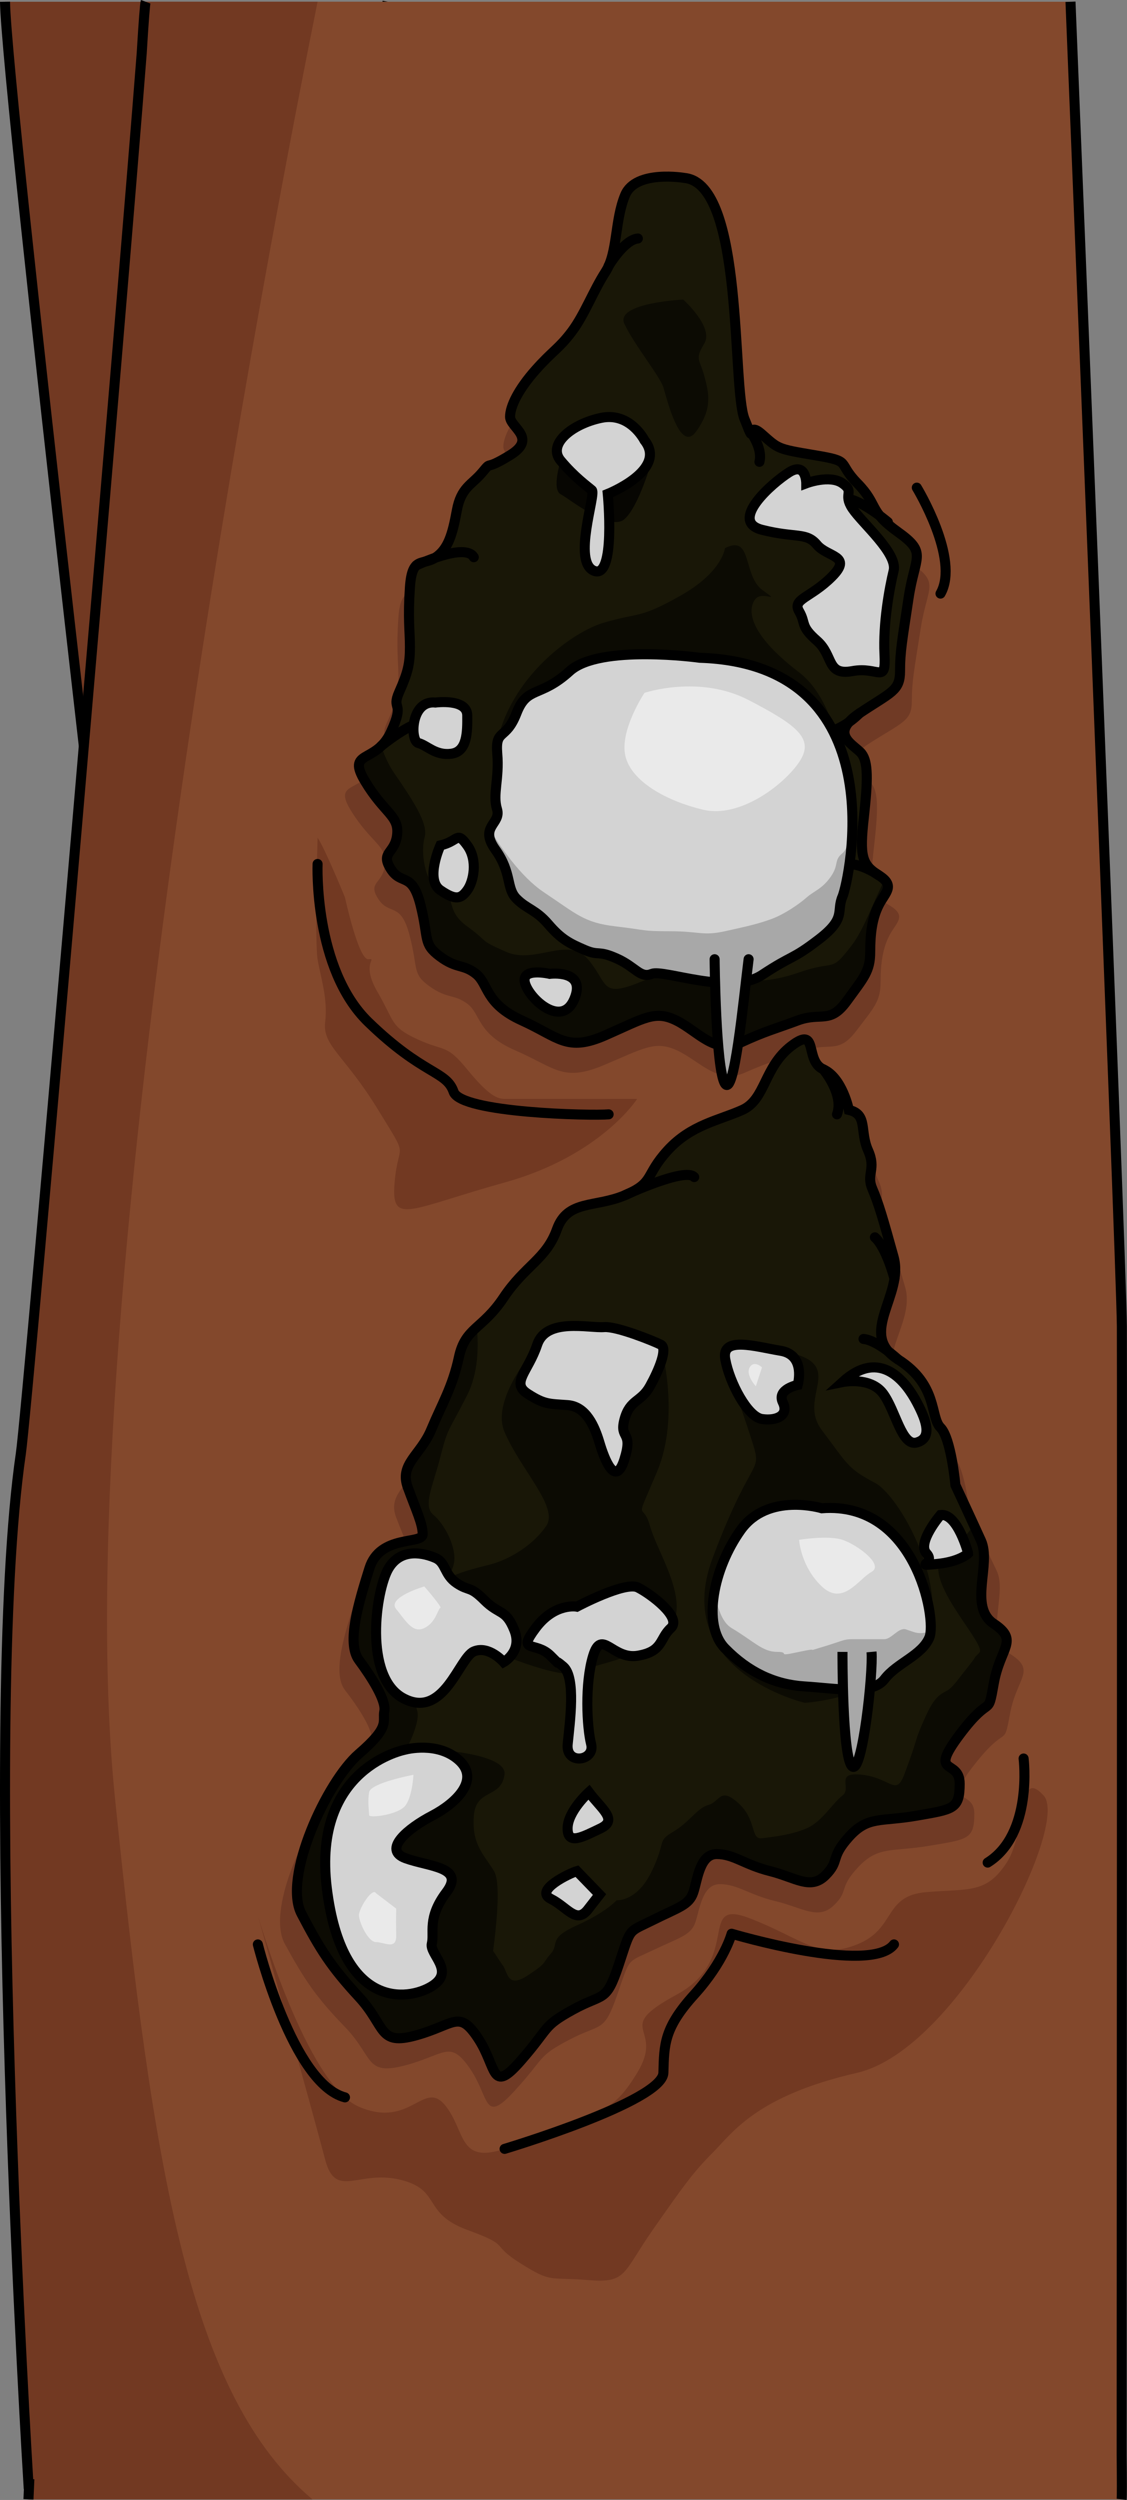 <?xml version="1.0" encoding="utf-8"?>
<!-- Generator: Adobe Illustrator 22.0.0, SVG Export Plug-In . SVG Version: 6.00 Build 0)  -->
<svg version="1.1" id="Layer_1" xmlns="http://www.w3.org/2000/svg" xmlns:xlink="http://www.w3.org/1999/xlink" x="0px" y="0px"
	 width="112.344px" height="249.042px" viewBox="0 0 112.344 249.042" enable-background="new 0 0 112.344 249.042"
	 xml:space="preserve">
<rect x="0" y="0" width="112.344" height="249.042" fill="#808080" stroke="none"/>
<g>
	<path fill="#723922" stroke="#000000" stroke-miterlimit="10" d="M0.5,0.175c0.131,9.041,12.808,116.868,12.808,116.868
		L38.635,0.175"/>
	<path fill="#83482C" d="M111.833,132.134c-0.037-6.333-5.121-131.959-5.121-131.959H14.52c-0.069,0.185-0.204,1.99-0.394,5.134
		C12.263,29.522,2.799,139.852,2.078,144.8c-3.949,27.075,0.759,102.667,0.759,102.667l0.067,0.001
		c-0.044,0.989-0.067,1.512-0.067,1.512h108.973c0.031-0.248,0.03-1.79,0.002-4.42C111.822,223.934,111.865,137.707,111.833,132.134
		z"/>
	<g>
		<path fill="#703A25" d="M68.419,20.73c0,0-5.118-0.85-6.231,1.699s-0.752,5.735-2.045,7.647c-1.293,1.912-2.183,4.248-3.518,5.948
			c-1.335,1.699-2.003,1.912-3.783,3.824c-1.78,1.912-2.67,3.611-2.67,4.673c0,1.062,2.893,2.124,0,3.824
			c-2.893,1.699-1.78,0.425-2.893,1.699c-1.113,1.275-2.225,1.487-2.67,3.824s-0.89,3.824-2.225,4.673s-2.448-0.212-2.67,2.974
			c-0.223,3.186,0,4.248,0,5.948s-0.223,2.549-1.113,4.461c-0.89,1.912,0.668,0.85-0.89,4.036c-1.558,3.186-4.673,1.699-2.67,4.886
			c2.003,3.186,3.561,3.399,3.338,5.311s-1.78,1.699-0.668,3.399c1.113,1.699,2.225,0.212,3.115,3.611
			c0.89,3.399,0.223,3.824,2.003,5.098c1.78,1.275,2.448,0.737,3.783,1.749c1.335,1.012,0.907,2.962,4.793,4.643
			c3.886,1.68,4.691,3.167,8.739,1.468c4.048-1.699,5.161-2.511,7.386-1.468c2.225,1.043,4.006,3.395,6.676,2.219
			c2.67-1.176,3.561-1.35,6.008-2.219s3.338,0.406,5.118-1.931c1.78-2.337,2.448-2.974,2.448-4.886c0-1.912,0.223-3.399,0.89-4.673
			s1.78-1.912,0-2.974c-1.78-1.062-2.003-1.912-1.558-5.735c0.445-3.824,0.445-5.523-0.223-6.373
			c-0.668-0.85-3.561-1.912-0.223-4.036c3.338-2.124,4.228-2.228,4.228-4.194s0.223-3.028,0.89-7.277
			c0.668-4.248,2.003-4.461-1.113-6.585c-3.115-2.124-2.003-2.679-4.228-4.845c-2.225-2.165-0.445-2.165-4.451-2.802
			c-4.006-0.637-3.783-0.637-5.563-2.124c-1.78-1.487-0.445,1.699-1.78-1.487C73.315,41.547,74.65,21.367,68.419,20.73z"/>
		<path fill="#703A25" d="M85.554,113.569c0,0-0.668-3.197-2.67-4.046c-2.003-0.85-0.445-4.44-3.338-2.326
			c-2.893,2.114-2.67,5.321-5.118,6.373c-2.448,1.052-5.341,1.465-7.789,4.02s-1.335,3.192-4.451,4.467s-6.008,0.425-7.121,3.399
			c-1.113,2.974-3.338,3.611-5.563,6.798c-2.225,3.186-4.006,2.974-4.673,5.948c-0.668,2.974-1.78,4.673-2.893,7.222
			s-3.338,3.399-2.448,5.735c0.89,2.337,1.558,3.611,1.558,4.673c0,1.062-4.451,0-5.563,3.399s-2.414,7.435-1.096,9.134
			c1.318,1.699,2.876,4.036,2.654,5.098c-0.223,1.062,0.701,1.487-2.654,4.248c-3.355,2.762-7.975,12.321-5.999,15.932
			c1.976,3.611,3.122,5.311,5.999,8.284c2.876,2.974,1.986,4.886,5.992,3.824c4.006-1.062,4.451-2.593,6.453,0.296
			s1.335,5.651,4.451,2.253s2.222-3.399,5.45-5.098c3.228-1.699,3.451-0.637,4.786-4.461s0.89-3.186,3.561-4.461
			s3.783-1.487,4.228-2.761s0.668-3.824,2.448-3.824s2.893,1.062,5.563,1.699s4.228,1.912,5.786,0.425
			c1.558-1.487,0.445-1.699,2.448-3.824s3.285-1.487,7.094-2.124c3.81-0.637,4.477-0.637,4.477-3.186s-3.338-0.637,0-4.886
			c3.338-4.248,2.893-1.487,3.561-5.098c0.668-3.611,2.67-4.248,0-5.948c-2.67-1.699-0.223-5.948-1.335-8.284
			c-1.113-2.337-2.67-5.523-2.67-5.523s-0.445-4.673-1.558-5.735c-1.113-1.062-0.223-4.248-4.451-6.798
			c-4.228-2.549,0.668-6.373-0.445-10.196c-1.113-3.824-1.558-5.311-2.225-6.798c-0.668-1.487,0.445-1.923-0.445-3.829
			C86.667,115.683,87.557,114.004,85.554,113.569z"/>
		<path fill="#191707" d="M68.263,17.73c0,0-4.886-0.85-5.948,1.699c-1.062,2.549-0.718,5.735-1.952,7.647
			c-1.234,1.912-2.084,4.248-3.358,5.948c-1.275,1.699-1.912,1.912-3.611,3.824c-1.699,1.912-2.549,3.611-2.549,4.673
			c0,1.062,2.761,2.124,0,3.824c-2.761,1.699-1.699,0.425-2.761,1.699c-1.062,1.275-2.124,1.487-2.549,3.824
			c-0.425,2.337-0.85,3.824-2.124,4.673c-1.275,0.85-2.337-0.212-2.549,2.974c-0.212,3.186,0,4.248,0,5.948
			s-0.212,2.549-1.062,4.461c-0.85,1.912,0.637,0.85-0.85,4.036c-1.487,3.186-4.461,1.699-2.549,4.886
			c1.912,3.186,3.399,3.399,3.186,5.311s-1.699,1.699-0.637,3.399c1.062,1.699,2.124,0.212,2.974,3.611s0.212,3.824,1.912,5.098
			c1.699,1.275,2.337,0.737,3.611,1.749c1.275,1.012,0.866,2.962,4.575,4.643c3.709,1.68,4.478,3.167,8.342,1.468
			s4.926-2.511,7.05-1.468c2.124,1.043,3.824,3.395,6.373,2.219c2.549-1.176,3.399-1.35,5.735-2.219s3.186,0.406,4.886-1.931
			c1.699-2.337,2.337-2.974,2.337-4.886c0-1.912,0.212-3.399,0.85-4.673s1.699-1.912,0-2.974c-1.699-1.062-1.912-1.912-1.487-5.735
			c0.425-3.824,0.425-5.523-0.212-6.373s-3.399-1.912-0.212-4.036c3.186-2.124,4.036-2.228,4.036-4.194s0.212-3.028,0.85-7.277
			s1.912-4.461-1.062-6.585c-2.974-2.124-1.912-2.679-4.036-4.845c-2.124-2.165-0.425-2.165-4.248-2.802
			c-3.824-0.637-3.611-0.637-5.311-2.124s-0.425,1.699-1.699-1.487S74.21,18.367,68.263,17.73z"/>
		<path fill="#191707" d="M84.619,110.569c0,0-0.637-3.197-2.549-4.046c-1.912-0.85-0.425-4.44-3.186-2.326
			c-2.761,2.114-2.549,5.321-4.886,6.373c-2.337,1.052-5.098,1.465-7.435,4.02s-1.275,3.192-4.248,4.467s-5.735,0.425-6.798,3.399
			c-1.062,2.974-3.186,3.611-5.311,6.798c-2.124,3.186-3.824,2.974-4.461,5.948c-0.637,2.974-1.699,4.673-2.761,7.222
			c-1.062,2.549-3.186,3.399-2.337,5.735c0.85,2.337,1.487,3.611,1.487,4.673c0,1.062-4.248,0-5.311,3.399
			c-1.062,3.399-2.305,7.435-1.046,9.134c1.259,1.699,2.746,4.036,2.533,5.098c-0.212,1.062,0.669,1.487-2.533,4.248
			c-3.202,2.762-7.613,12.321-5.726,15.932c1.886,3.611,2.981,5.311,5.726,8.284c2.746,2.974,1.896,4.886,5.719,3.824
			c3.824-1.062,4.248-2.593,6.16,0.296c1.912,2.89,1.275,5.651,4.248,2.253s2.121-3.399,5.203-5.098
			c3.082-1.699,3.294-0.637,4.569-4.461c1.275-3.824,0.85-3.186,3.399-4.461c2.549-1.275,3.611-1.487,4.036-2.761
			c0.425-1.275,0.637-3.824,2.337-3.824c1.699,0,2.761,1.062,5.311,1.699c2.549,0.637,4.036,1.912,5.523,0.425
			c1.487-1.487,0.425-1.699,2.337-3.824s3.136-1.487,6.772-2.124c3.637-0.637,4.274-0.637,4.274-3.186s-3.186-0.637,0-4.886
			c3.186-4.248,2.761-1.487,3.399-5.098s2.549-4.248,0-5.948c-2.549-1.699-0.212-5.948-1.275-8.284
			c-1.062-2.337-2.549-5.523-2.549-5.523s-0.425-4.673-1.487-5.735c-1.062-1.062-0.212-4.248-4.248-6.798
			c-4.036-2.549,0.637-6.373-0.425-10.196c-1.062-3.824-1.487-5.311-2.124-6.798s0.425-1.923-0.425-3.829
			C85.681,112.683,86.531,111.004,84.619,110.569z"/>
		<path fill="#0C0B03" d="M82.283,186.818c1.487-1.487,0.425-1.699,2.337-3.824s3.136-1.487,6.772-2.124
			c3.637-0.637,4.274-0.637,4.274-3.186s-3.186-0.637,0-4.886s2.762-1.487,3.399-5.098s2.549-4.248,0-5.948
			c-2.549-1.699-0.212-5.948-1.275-8.284c-0.222-0.489-0.463-1.014-0.704-1.54c-0.847,1.148-1.795,2.194-2.767,2.813
			c-3.14,2.001,4.145,9.059,3.311,9.892c-0.833,0.833,0,0-1.114,1.39c-1.114,1.39-1.552,2.11-2.197,2.443
			c-0.645,0.333-1.189,0.667-1.963,2.333c-0.774,1.667-0.964,2.333-0.964,2.333s-0.429,1.5-1.262,3.667
			c-0.833,2.167-1.333,0.333-4.167,0c-2.833-0.333-1,1.333-1.981,2.069s-2.019,2.598-3.568,3.264
			c-1.549,0.667-3.285,0.833-4.454,0.992c-1.169,0.159-0.497-1.826-2.348-3.492c-1.85-1.667-1.816-0.167-2.983,0.167
			c-1.167,0.333-1.833,1.667-3.51,2.667s-0.656,0.833-2.143,3.93c-1.487,3.097-3.513,2.903-3.513,2.903s-1,1.167-3.955,2.5
			c-2.955,1.333-1.712,1.833-2.61,2.833s-0.269,0.833-2.308,2.167c-2.039,1.333-1.961-0.333-2.461-1
			c-0.5-0.667-0.667-1.167-2.512-3.5c-1.845-2.333-1.988,0.167-4.409,0.5c-2.421,0.333-1.079,0.833-1.994,0.898
			c-0.914,0.064-1.919-0.898-1.877-2.606s-1.208-2.792-1.85-4.125s0.642-4.333,0.751-6.137c0.109-1.804,0.224-3.363,1.259-4.863
			c1.034-1.5,2.299-4.167,2.131-5.333c-0.168-1.167-1.998-5.5-2.659-7.167c-0.661-1.667-0.006-2,2.659-4.5s3.168-1.5,3.591-3.089
			s-0.922-4.078-2.01-4.968c-1.088-0.89-0.079-2.777,0.689-5.777c0.768-3,0.732-2.333,2.68-6.167
			c1.113-2.191,1.137-4.869,0.954-6.764c-0.825,0.755-1.451,1.44-1.785,2.997c-0.637,2.974-1.699,4.673-2.761,7.222
			c-1.062,2.549-3.186,3.399-2.337,5.735c0.85,2.337,1.487,3.611,1.487,4.673s-4.248,0-5.311,3.399
			c-1.062,3.399-2.305,7.435-1.046,9.134c1.259,1.699,2.746,4.036,2.533,5.098c-0.212,1.062,0.669,1.487-2.533,4.248
			c-3.202,2.761-7.613,12.32-5.726,15.932c1.886,3.611,2.981,5.311,5.726,8.284c2.746,2.974,1.896,4.886,5.719,3.824
			c3.824-1.062,4.248-2.593,6.16,0.296s1.275,5.651,4.248,2.253c2.974-3.399,2.121-3.399,5.203-5.098
			c3.082-1.699,3.294-0.637,4.569-4.461c1.274-3.824,0.85-3.186,3.399-4.461s3.611-1.487,4.036-2.762s0.637-3.824,2.337-3.824
			c1.699,0,2.761,1.062,5.311,1.699S80.796,188.305,82.283,186.818z"/>
		<path fill="none" stroke="#000000" stroke-miterlimit="10" d="M84.619,110.569c0,0-0.637-3.197-2.549-4.046
			c-1.912-0.85-0.425-4.44-3.186-2.326c-2.761,2.114-2.549,5.321-4.886,6.373c-2.337,1.052-5.098,1.465-7.435,4.02
			s-1.275,3.192-4.248,4.467s-5.735,0.425-6.798,3.399c-1.062,2.974-3.186,3.611-5.311,6.798c-2.124,3.186-3.824,2.974-4.461,5.948
			c-0.637,2.974-1.699,4.673-2.761,7.222c-1.062,2.549-3.186,3.399-2.337,5.735c0.85,2.337,1.487,3.611,1.487,4.673
			c0,1.062-4.248,0-5.311,3.399c-1.062,3.399-2.305,7.435-1.046,9.134c1.259,1.699,2.746,4.036,2.533,5.098
			c-0.212,1.062,0.669,1.487-2.533,4.248c-3.202,2.762-7.613,12.321-5.726,15.932c1.886,3.611,2.981,5.311,5.726,8.284
			c2.746,2.974,1.896,4.886,5.719,3.824c3.824-1.062,4.248-2.593,6.16,0.296c1.912,2.89,1.275,5.651,4.248,2.253
			s2.121-3.399,5.203-5.098c3.082-1.699,3.294-0.637,4.569-4.461c1.275-3.824,0.85-3.186,3.399-4.461
			c2.549-1.275,3.611-1.487,4.036-2.761c0.425-1.275,0.637-3.824,2.337-3.824c1.699,0,2.761,1.062,5.311,1.699
			c2.549,0.637,4.036,1.912,5.523,0.425c1.487-1.487,0.425-1.699,2.337-3.824s3.136-1.487,6.772-2.124
			c3.637-0.637,4.274-0.637,4.274-3.186s-3.186-0.637,0-4.886c3.186-4.248,2.761-1.487,3.399-5.098s2.549-4.248,0-5.948
			c-2.549-1.699-0.212-5.948-1.275-8.284c-1.062-2.337-2.549-5.523-2.549-5.523s-0.425-4.673-1.487-5.735
			c-1.062-1.062-0.212-4.248-4.248-6.798c-4.036-2.549,0.637-6.373-0.425-10.196c-1.062-3.824-1.487-5.311-2.124-6.798
			s0.425-1.923-0.425-3.829C85.681,112.683,86.531,111.004,84.619,110.569z"/>
		<path fill="#0C0B03" d="M72.262,54.616c0,0-0.238,2.355-4.404,4.709s-4.008,1.63-7.709,2.717s-12.168,7.466-10.742,16.846
			c1.426,9.379,33.672,7.313,34.574,6.101c0.902-1.212,0.953-13.981-4.325-18.011s-5.083-6.385-4.365-7.29s2.71,0.543,0.717-0.906
			S75.036,53.167,72.262,54.616z"/>
		<path fill="#070602" d="M55.889,45.886c0,0-0.921,2.859,0,3.349c0.921,0.491,4.914,3.751,6.359,2.483
			c1.445-1.268,2.727-5.832,2.727-5.832S58.591,44.22,55.889,45.886z"/>
		<path fill="#0C0B03" d="M80.223,169.631c0,0-13.429-3.134-9.184-14.427c4.245-11.293,5.126-7.878,3.689-12.38
			c-1.436-4.502-3.969-9.459,3.093-8.261c7.063,1.198,1.5,4.458,4.1,7.899c2.6,3.441,2.549,3.804,5.291,5.253
			s8.403,12.135,4.305,16.844C87.42,169.267,80.223,169.631,80.223,169.631z"/>
		<path fill="#0C0B03" d="M88.174,87.642c-1.113,2.236-2.094,4.981-3.22,6.46c-2.238,2.936-1.518,1.449-5.297,2.769
			c-3.778,1.32-6.184,0.853-9.447,0s-2.895-0.414-6.625,1.055c-3.731,1.469-2.971-0.02-4.977-2.37
			c-2.006-2.35-5.239,0.538-8.137-0.729c-2.898-1.268-1.63-0.906-3.891-2.536c-2.261-1.63-1-2.898-2.683-3.611
			c-1.683-0.713-1.939-3.996-1.577-5.227s-0.724-3.116-2.983-6.377c-0.629-0.908-1.046-1.862-1.328-2.769
			c-1.482,1.447-3.168,0.942-1.611,3.539c1.912,3.186,3.399,3.399,3.186,5.311c-0.212,1.912-1.699,1.699-0.637,3.399
			c1.062,1.699,2.124,0.212,2.974,3.611c0.85,3.399,0.212,3.824,1.912,5.098c1.699,1.275,2.337,0.737,3.611,1.749
			s0.866,2.962,4.575,4.643s4.478,3.167,8.342,1.468c3.864-1.699,4.926-2.511,7.05-1.468s3.824,3.395,6.373,2.219
			c2.549-1.176,3.399-1.35,5.735-2.219c2.337-0.869,3.186,0.406,4.886-1.931c1.699-2.337,2.337-2.974,2.337-4.886
			s0.212-3.399,0.85-4.673C88.135,89.081,88.979,88.458,88.174,87.642z"/>
		<path fill="none" stroke="#000000" stroke-miterlimit="10" d="M68.263,17.73c0,0-4.886-0.85-5.948,1.699
			c-1.062,2.549-0.718,5.735-1.952,7.647c-1.234,1.912-2.084,4.248-3.358,5.948c-1.275,1.699-1.912,1.912-3.611,3.824
			c-1.699,1.912-2.549,3.611-2.549,4.673c0,1.062,2.761,2.124,0,3.824c-2.761,1.699-1.699,0.425-2.761,1.699
			c-1.062,1.275-2.124,1.487-2.549,3.824c-0.425,2.337-0.85,3.824-2.124,4.673c-1.275,0.85-2.337-0.212-2.549,2.974
			c-0.212,3.186,0,4.248,0,5.948s-0.212,2.549-1.062,4.461c-0.85,1.912,0.637,0.85-0.85,4.036c-1.487,3.186-4.461,1.699-2.549,4.886
			c1.912,3.186,3.399,3.399,3.186,5.311s-1.699,1.699-0.637,3.399c1.062,1.699,2.124,0.212,2.974,3.611s0.212,3.824,1.912,5.098
			c1.699,1.275,2.337,0.737,3.611,1.749c1.275,1.012,0.866,2.962,4.575,4.643c3.709,1.68,4.478,3.167,8.342,1.468
			s4.926-2.511,7.05-1.468c2.124,1.043,3.824,3.395,6.373,2.219c2.549-1.176,3.399-1.35,5.735-2.219s3.186,0.406,4.886-1.931
			c1.699-2.337,2.337-2.974,2.337-4.886c0-1.912,0.212-3.399,0.85-4.673s1.699-1.912,0-2.974c-1.699-1.062-1.912-1.912-1.487-5.735
			c0.425-3.824,0.425-5.523-0.212-6.373s-3.399-1.912-0.212-4.036c3.186-2.124,4.036-2.228,4.036-4.194s0.212-3.028,0.85-7.277
			s1.912-4.461-1.062-6.585c-2.974-2.124-1.912-2.679-4.036-4.845c-2.124-2.165-0.425-2.165-4.248-2.802
			c-3.824-0.637-3.611-0.637-5.311-2.124s-0.425,1.699-1.699-1.487S74.21,18.367,68.263,17.73z"/>
		<path fill="#0C0B03" d="M54.898,132.492c0,0-6.238,6.346-4.608,10.15c1.63,3.804,5.429,7.497,4.163,9.363
			c-1.265,1.866-3.592,3.343-5.689,3.873c-2.097,0.529-5.807,1.399-5.556,3.244c0.251,1.845,2.488,3.142,4.02,4.281
			s8.878,4.004,10.279,3.205c1.401-0.799,7.467-1.543,9.362-4.423s-1.342-7.518-2.078-10.18s-1.642,0.17,0.713-5.412
			c2.355-5.582,0.362-12.644,0.362-12.644L54.898,132.492z"/>
		<path fill="#0C0B03" d="M41.215,174.15c0,0,9.437,0.222,9.075,2.651s-2.863,1.318-3.061,4.138s0.977,3.752,2.019,5.459
			s-0.483,10.549-0.483,10.549l-10.129-5.038l-1.914-9.6L41.215,174.15z"/>
		<path fill="#0C0B03" d="M68.107,29.843c0,0-6.855,0.324-5.859,2.432c0.996,2.107,3.525,5.187,3.882,6.322s1.653,6.646,3.274,4.377
			c1.621-2.27,1.288-3.729,0.806-5.512c-0.482-1.783-0.977-1.621,0-3.242C71.187,32.598,68.107,29.843,68.107,29.843z"/>
		<path fill="none" stroke="#000000" stroke-linecap="round" stroke-linejoin="round" stroke-miterlimit="10" d="M62.315,119.055
			c0,0,6.013-2.797,6.888-1.797"/>
		<path fill="none" stroke="#000000" stroke-linecap="round" stroke-linejoin="round" stroke-miterlimit="10" d="M89.164,127.377
			c0,0-0.815-3.118-1.951-4.118"/>
		<path fill="none" stroke="#000000" stroke-linecap="round" stroke-linejoin="round" stroke-miterlimit="10" d="M89.505,135.412
			c0,0-2.052-1.903-3.427-2.028"/>
		<path fill="none" stroke="#000000" stroke-linecap="round" stroke-linejoin="round" stroke-miterlimit="10" d="M82.07,106.522
			c0,0,2.098,2.486,1.365,4.486"/>
		<path fill="none" stroke="#000000" stroke-linecap="round" stroke-linejoin="round" stroke-miterlimit="10" d="M41.509,56.318
			c0,0,4.87-2.309,5.72-0.809"/>
		<path fill="none" stroke="#000000" stroke-linecap="round" stroke-linejoin="round" stroke-miterlimit="10" d="M88.506,52.009
			c0,0-3.528-3.001-4.915-2.251"/>
		<path fill="none" stroke="#000000" stroke-linecap="round" stroke-linejoin="round" stroke-miterlimit="10" d="M74.624,42.758
			c0,0,1.454,1.751,1.079,3.251"/>
		<path fill="none" stroke="#000000" stroke-linecap="round" stroke-linejoin="round" stroke-miterlimit="10" d="M60.671,26.494
			c0,0,1.546-2.611,2.914-2.736"/>
		<path fill="none" stroke="#000000" stroke-linecap="round" stroke-linejoin="round" stroke-miterlimit="10" d="M38.01,74.307
			c0,0,2.943-2.423,4.443-2.423"/>
		<path fill="none" stroke="#000000" stroke-linecap="round" stroke-linejoin="round" stroke-miterlimit="10" d="M85.681,71.048
			c0,0-1.979,2.134-4.479,2.047"/>
		<path fill="none" stroke="#000000" stroke-linecap="round" stroke-linejoin="round" stroke-miterlimit="10" d="M87.593,87.192
			c0,0-2.615-1.85-4.003-0.767"/>
	</g>
	<path fill="#FFFFFF" stroke="#000000" stroke-miterlimit="10" d="M93.753,138.096"/>
	<g>
		<path fill="#D3D3D3" stroke="#000000" stroke-miterlimit="10" d="M50.207,165.576c0,0,1.912-1.062,1.062-3.186
			s-1.487-1.487-2.974-2.974c-1.487-1.487-1.487-0.85-2.761-1.699c-1.275-0.85-1.062-2.051-2.124-2.513
			c-1.062-0.461-3.399-1.098-4.673,1.026c-1.275,2.124-2.549,10.834,1.487,12.958s5.523-4.036,7.01-4.673
			S50.207,165.576,50.207,165.576z"/>
		<path fill="#D3D3D3" stroke="#000000" stroke-miterlimit="10" d="M40.435,174.285c0,0,3.186-0.85,5.311,1.062
			c2.124,1.912-0.212,4.248-2.655,5.523s-4.992,3.399-2.655,4.248s5.979,0.85,4.052,3.399s-1.17,4.036-1.442,5.098
			c-0.272,1.062,2.397,2.761,0,4.248c-2.397,1.487-8.982,2.337-10.469-9.771C31.089,175.984,40.435,174.285,40.435,174.285z"/>
		<path fill="#D3D3D3" stroke="#000000" stroke-miterlimit="10" d="M79.521,137.961c0,0,0.85-2.974-1.699-3.399
			c-2.549-0.425-5.948-1.487-5.523,0.85c0.425,2.337,2.224,5.735,3.661,5.948c1.437,0.212,2.712-0.351,2.074-1.662
			S79.521,137.961,79.521,137.961z"/>
		<path fill="#D3D3D3" stroke="#000000" stroke-miterlimit="10" d="M83.982,137.677c0,0,2.761-0.565,4.036,1.134
			c1.275,1.699,1.861,5.311,3.373,4.886c1.512-0.425,1.037-2.05,0-3.999C90.355,137.748,87.806,134.206,83.982,137.677z"/>
		<path fill="#D3D3D3" stroke="#000000" stroke-miterlimit="10" d="M43.409,69.986c0,0,3.149-0.425,3.168,1.275
			c0.019,1.699,0,3.611-1.584,3.824s-2.434-0.85-3.283-1.062C40.86,73.809,40.912,69.72,43.409,69.986z"/>
		<path fill="#D3D3D3" stroke="#000000" stroke-miterlimit="10" d="M43.897,84.218c1.849-0.425,1.605-1.487,2.683,0
			c1.078,1.487,0.622,3.611,0,4.461c-0.622,0.85-1.132,1.062-2.683,0C42.347,87.617,43.897,84.218,43.897,84.218z"/>
		<path fill="#D3D3D3" stroke="#000000" stroke-miterlimit="10" d="M80.371,48.147c0,0,0-2.165-1.699-1.103
			c-1.699,1.062-6.061,4.886-2.712,5.735s4.411,0.212,5.473,1.487c1.062,1.275,3.611,1.062,1.487,3.186s-3.977,2.211-3.263,3.442
			s0.076,1.444,1.776,2.931c1.699,1.487,0.923,3.508,3.542,3.028c2.619-0.479,3.345,1.368,3.194-1.68s0.487-6.561,0.911-8.31
			c0.425-1.748-3.113-4.722-4.106-6.209s0.282-1.617-0.992-2.508C82.707,47.256,80.371,48.147,80.371,48.147z"/>
		<path fill="#D3D3D3" stroke="#000000" stroke-miterlimit="10" d="M54.793,97.013c0,0-2.887-0.676-2.462,0.911
			c0.425,1.588,3.686,4.561,4.923,1.588S54.793,97.013,54.793,97.013z"/>
		<path fill="#D3D3D3" stroke="#000000" stroke-miterlimit="10" d="M57.507,160.053c0,0,4.798-2.549,6.077-1.912
			s4.44,2.992,3.285,4.045c-1.156,1.053-0.74,2.328-3.285,2.753c-2.544,0.425-3.606-2.761-4.456,0s-0.626,7.121-0.202,8.802
			c0.425,1.681-2.549,2.143-2.337,0c0.212-2.143,0.839-6.632-0.436-7.717c-1.275-1.085,0.212,0.402-1.275-1.085
			s-3.399-0.195-1.487-2.753C55.305,159.628,57.507,160.053,57.507,160.053z"/>
		<path fill="#D3D3D3" stroke="#000000" stroke-miterlimit="10" d="M58.704,178.534c1.275,1.699,2.939,2.761,1.151,3.611
			c-1.788,0.85-3.275,1.699-3.275,0C56.579,180.445,58.704,178.534,58.704,178.534z"/>
		<path fill="#D3D3D3" stroke="#000000" stroke-miterlimit="10" d="M57.507,186.397c-0.716,0.208-4.291,1.908-2.61,2.757
			s2.552,2.549,3.71,1.062c1.158-1.487,1.158-1.487,1.158-1.487L57.507,186.397z"/>
		<path fill="#D3D3D3" stroke="#000000" stroke-miterlimit="10" d="M93.753,150.919c0,0-2.371,2.759-1.398,3.823
			s-1.364,1.276,0.973,1.063s3.186-1.063,3.186-1.063S95.453,150.706,93.753,150.919z"/>
		<g>
			<path fill="#D3D3D3" d="M69.75,65.525c0,0-9.984-1.378-12.958,1.329s-4.238,1.432-5.305,4.194s-2.129,1.487-1.917,4.036
				c0.212,2.549-0.48,4.036-0.027,5.523c0.452,1.487-1.828,1.699-0.157,4.036c1.671,2.337,1.044,3.824,2.101,4.886
				c1.057,1.062,1.907,1.062,3.181,2.549c1.275,1.487,2.124,1.912,3.611,2.549s1.275,0,3.186,0.85
				c1.912,0.85,2.347,2.012,3.51,1.537c1.163-0.475,7.848,2.182,10.984,0.11c3.136-2.072,2.924-1.435,5.686-3.559
				c2.761-2.124,1.699-2.761,2.337-4.248C84.619,87.829,89.505,66.162,69.75,65.525z"/>
			<path fill="#A8A8A8" d="M83.982,89.316c0.207-0.483,0.857-3.095,0.972-6.419c-0.292,0.914-0.6,1.787-0.972,2.092
				c-0.897,0.737-0.315,1.115-1.163,2.338s-1.696,1.443-2.405,2.071c-0.709,0.628-2.199,1.674-3.532,2.159
				c-1.333,0.485-2.423,0.727-4.62,1.212c-2.196,0.485-2.529,0-5.452,0c-2.923,0-2.287-0.121-5.437-0.485
				c-3.15-0.364-3.877-1.212-7.149-3.393c-2.376-1.584-4.427-4.668-5.374-6.242c-0.166,0.471-0.13,1.063,0.535,1.993
				c1.671,2.337,1.044,3.824,2.101,4.886c1.057,1.062,1.907,1.062,3.181,2.549c1.275,1.487,2.124,1.912,3.611,2.549
				c1.487,0.637,1.275,0,3.186,0.85s2.347,2.012,3.51,1.537c1.163-0.475,7.848,2.182,10.984,0.11
				c3.136-2.072,2.924-1.435,5.686-3.559S83.345,90.803,83.982,89.316z"/>
			<path fill="none" stroke="#000000" stroke-miterlimit="10" d="M69.75,65.525c0,0-9.984-1.378-12.958,1.329
				s-4.238,1.432-5.305,4.194s-2.129,1.487-1.917,4.036c0.212,2.549-0.48,4.036-0.027,5.523c0.452,1.487-1.828,1.699-0.157,4.036
				c1.671,2.337,1.044,3.824,2.101,4.886c1.057,1.062,1.907,1.062,3.181,2.549c1.275,1.487,2.124,1.912,3.611,2.549
				s1.275,0,3.186,0.85c1.912,0.85,2.347,2.012,3.51,1.537c1.163-0.475,7.848,2.182,10.984,0.11
				c3.136-2.072,2.924-1.435,5.686-3.559c2.761-2.124,1.699-2.761,2.337-4.248C84.619,87.829,89.505,66.162,69.75,65.525z"/>
			<path fill="#EAEAEA" d="M64.246,69.02c0,0,5.454-1.835,10.378,0.718c4.924,2.553,6.596,3.886,5.033,6.188
				c-1.563,2.302-5.925,5.6-9.56,4.739c-3.635-0.862-7.149-2.8-7.754-5.345C61.737,72.776,64.246,69.02,64.246,69.02z"/>
		</g>
		<path fill="#EAEAEA" d="M42.296,158.039c0,0-3.766,1.095-2.8,2.261c0.966,1.167,1.633,2.438,2.8,1.886s1.37-1.962,1.601-2.007
			C44.129,160.134,42.296,158.039,42.296,158.039z"/>
		<path fill="#EAEAEA" d="M41.215,176.8c0,0-4.252,0.8-4.419,1.733s0,1.992,0,2.296c0,0.304,3-0.03,3.667-1.03
			C41.129,178.8,41.215,176.8,41.215,176.8z"/>
		<path fill="#EAEAEA" d="M37.487,188.601c-0.358-0.634-1.727,1.542-1.709,2.204s0.901,2.662,1.709,2.662
			c0.809,0,2.043,0.833,2.009-0.667c-0.034-1.5,0-2.667,0-2.667L37.487,188.601z"/>
		<path fill="#EAEAEA" d="M75.96,136.214c0,0-0.798-0.753-1.231,0c-0.433,0.753,0.616,1.882,0.616,1.882L75.96,136.214z"/>
		<path fill="#A8A8A8" stroke="#000000" stroke-linecap="round" stroke-linejoin="round" stroke-miterlimit="10" d="M71.236,95.555
			c0,0,0.106,10.931,1.027,12.385s1.833-8.144,2.361-12.385"/>
		<path fill="#D3D3D3" stroke="#000000" stroke-miterlimit="10" d="M64.246,43.866c0,0-1.423-2.839-4.316-2.239
			c-2.894,0.601-5.405,2.621-4.04,4.259s2.675,2.566,3.112,2.948s-1.966,7.16,0.218,8.03c2.184,0.87,1.365-7.66,1.365-7.66
			S66.597,46.815,64.246,43.866z"/>
		<path fill="#D3D3D3" d="M81.922,150.25c0,0-5.369-1.63-8.086,2.173s-3.871,9.418-1.573,11.773c2.298,2.355,4.93,3.622,7.961,3.804
			c3.031,0.181,6.702,0.906,7.945-0.724s3.732-2.355,4.48-4.166S91.276,149.525,81.922,150.25z"/>
		<g>
			<path fill="#A8A8A8" d="M90.318,162.319c-0.003-0.001-0.005,0-0.007-0.001C90.378,162.341,90.737,162.462,90.318,162.319z"/>
			<path fill="#A8A8A8" d="M90.31,162.318C90.31,162.318,90.31,162.318,90.31,162.318C90.297,162.314,90.294,162.313,90.31,162.318z
				"/>
			<path fill="#A8A8A8" d="M91.042,162.566c-0.498-0.169-0.687-0.232-0.732-0.248c-0.722-0.236-1.444,0.972-2.142,0.972
				c-0.7,0-1.292,0-2.73,0s-0.917,0-3.272,0.724s0,0-2.51,0.543c-2.51,0.543-0.75,0-2.199,0c-1.449,0-2.355-1.087-4.528-2.372
				c-0.979-0.579-1.458-2.146-1.692-3.695c-0.432,2.312-0.187,4.463,1.025,5.705c2.298,2.355,4.93,3.622,7.961,3.804
				c3.031,0.181,6.702,0.906,7.945-0.724c1.244-1.63,3.732-2.355,4.48-4.166c0.065-0.158,0.107-0.395,0.126-0.689
				C92.249,162.707,91.678,162.781,91.042,162.566z"/>
		</g>
		<path fill="none" stroke="#000000" stroke-miterlimit="10" d="M81.922,150.25c0,0-5.369-1.63-8.086,2.173
			s-3.871,9.418-1.573,11.773c2.298,2.355,4.93,3.622,7.961,3.804c3.031,0.181,6.702,0.906,7.945-0.724s3.732-2.355,4.48-4.166
			S91.276,149.525,81.922,150.25z"/>
		<path fill="#A8A8A8" stroke="#000000" stroke-miterlimit="10" d="M83.982,164.558c0,0-0.037,10.58,0.972,11.411
			c1.009,0.831,2.104-9.418,1.923-11.411"/>
		<path fill="#EAEAEA" d="M79.657,153.394c0,0,2.879-0.478,4.325,0s4.187,2.484,2.895,3.194s-2.845,3.443-4.955,1.45
			S79.657,153.394,79.657,153.394z"/>
		<path fill="#D3D3D3" stroke="#000000" stroke-miterlimit="10" d="M60.228,132.203c-1.499,0.122-5.772-0.968-6.678,1.747
			c-0.906,2.715-2.644,3.802-0.96,4.889c1.684,1.087,2.129,0.999,3.989,1.134s2.701,2.13,3.186,3.758
			c0.486,1.628,1.581,4.526,2.482,1.628s-0.539-1.935,0-3.956s1.649-1.696,2.543-3.308c0.894-1.612,1.799-3.782,1.075-4.146
			S61.472,132.102,60.228,132.203z"/>
	</g>
	<g>
		<path fill="#723922" d="M31.141,248.98c-12.235-10.308-15.837-32.341-19.678-69.847C6.368,129.387,27.366,21.463,31.658,0.175
			H14.52c-0.069,0.185-0.204,1.99-0.394,5.134C12.263,29.522,2.799,139.852,2.078,144.8c-3.949,27.075,0.759,102.667,0.759,102.667
			l0.067,0.001c-0.044,0.989-0.067,1.512-0.067,1.512H31.141z"/>
		<path fill="none" stroke="#000000" stroke-miterlimit="10" d="M111.809,248.98c0.031-0.248,0.03-1.79,0.002-4.42
			c0.011-20.626,0.053-106.853,0.021-112.426c-0.037-6.333-5.121-131.959-5.121-131.959"/>
		<path fill="none" stroke="#000000" stroke-miterlimit="10" d="M14.52,0.175c-0.069,0.185-0.204,1.99-0.394,5.134
			C12.263,29.522,2.799,139.852,2.078,144.8c-3.949,27.075,0.759,102.667,0.759,102.667l0.067,0.001
			c-0.044,0.989-0.067,1.512-0.067,1.512"/>
	</g>
	<path fill="#723922" d="M25.703,190.805c0,0,4.817,16.797,10.075,19.063c5.258,2.266,6.493-2.932,8.709,0
		c2.216,2.932,0.991,6.599,8.103,3.266c7.113-3.333,8.077-1.957,10.928-6.645c2.851-4.688-2.642-4.227,3.938-7.791
		s1.965-9.647,7.273-7.605c5.307,2.041,6.78,4.17,10.71,2.606c3.93-1.564,2.569-4.858,6.916-5.211
		c4.347-0.353,5.98,0.142,7.997-2.939s1.017-9.61,3.684-6.679s-8.527,25.307-18.597,27.619c-10.07,2.312-12.407,5.959-14.405,7.969
		c-1.998,2.01-2.932,3.343-5.965,7.677c-3.033,4.333-2.556,5.333-6.461,5c-3.905-0.333-3.544,0.333-6.725-1.667
		s-0.766-1.667-5.307-3.333c-4.541-1.667-2.531-4-6.703-5s-6.413,2-7.459-2C31.369,211.134,25.703,190.805,25.703,190.805z"/>
	<path fill="#723922" d="M31.658,83.452c0.711,1.015,2.73,5.946,2.73,5.946s1.353,6.246,2.333,6.157s-0.817,0.297,0.916,3.271
		s1.248,3.448,3.99,4.711c2.742,1.263,2.83,0.408,4.952,3.002c2.123,2.594,2.984,2.928,3.72,2.928c0.736,0,3.317,0,5.026,0
		s8.192,0,8.192,0s-3.622,5.667-13.219,8.333c-9.597,2.667-11.327,4.333-10.962,0c0.365-4.333,1.568-2-1.7-7.333
		s-5.509-6.29-5.222-8.645c0.287-2.355-0.468-4.512-0.757-6.267C31.369,93.8,31.658,83.452,31.658,83.452z"/>
	<path fill="none" stroke="#000000" stroke-linecap="round" stroke-linejoin="round" stroke-miterlimit="10" d="M31.658,86.067
		c0,0-0.418,10.443,5.063,15.754s7.762,4.825,8.497,6.944c0.734,2.118,13.73,2.398,15.453,2.243"/>
	<path fill="none" stroke="#000000" stroke-linecap="round" stroke-linejoin="round" stroke-miterlimit="10" d="M50.3,214.067
		c0,0,15.757-4.724,15.83-7.579s0.073-4.477,3.073-7.791s3.727-6.064,3.727-6.064s13.848,4.128,16.186,1.064"/>
	<path fill="none" stroke="#000000" stroke-linecap="round" stroke-linejoin="round" stroke-miterlimit="10" d="M25.703,193.698
		c0,0,3.462,13.875,8.686,15.238"/>
	<path fill="none" stroke="#000000" stroke-linecap="round" stroke-linejoin="round" stroke-miterlimit="10" d="M102.036,175.179
		c0,0,0.958,7.534-3.583,10.368"/>
	<path fill="none" stroke="#000000" stroke-linecap="round" stroke-linejoin="round" stroke-miterlimit="10" d="M91.391,48.577
		c0,0,4.33,7.113,2.362,10.556"/>
</g>
</svg>

